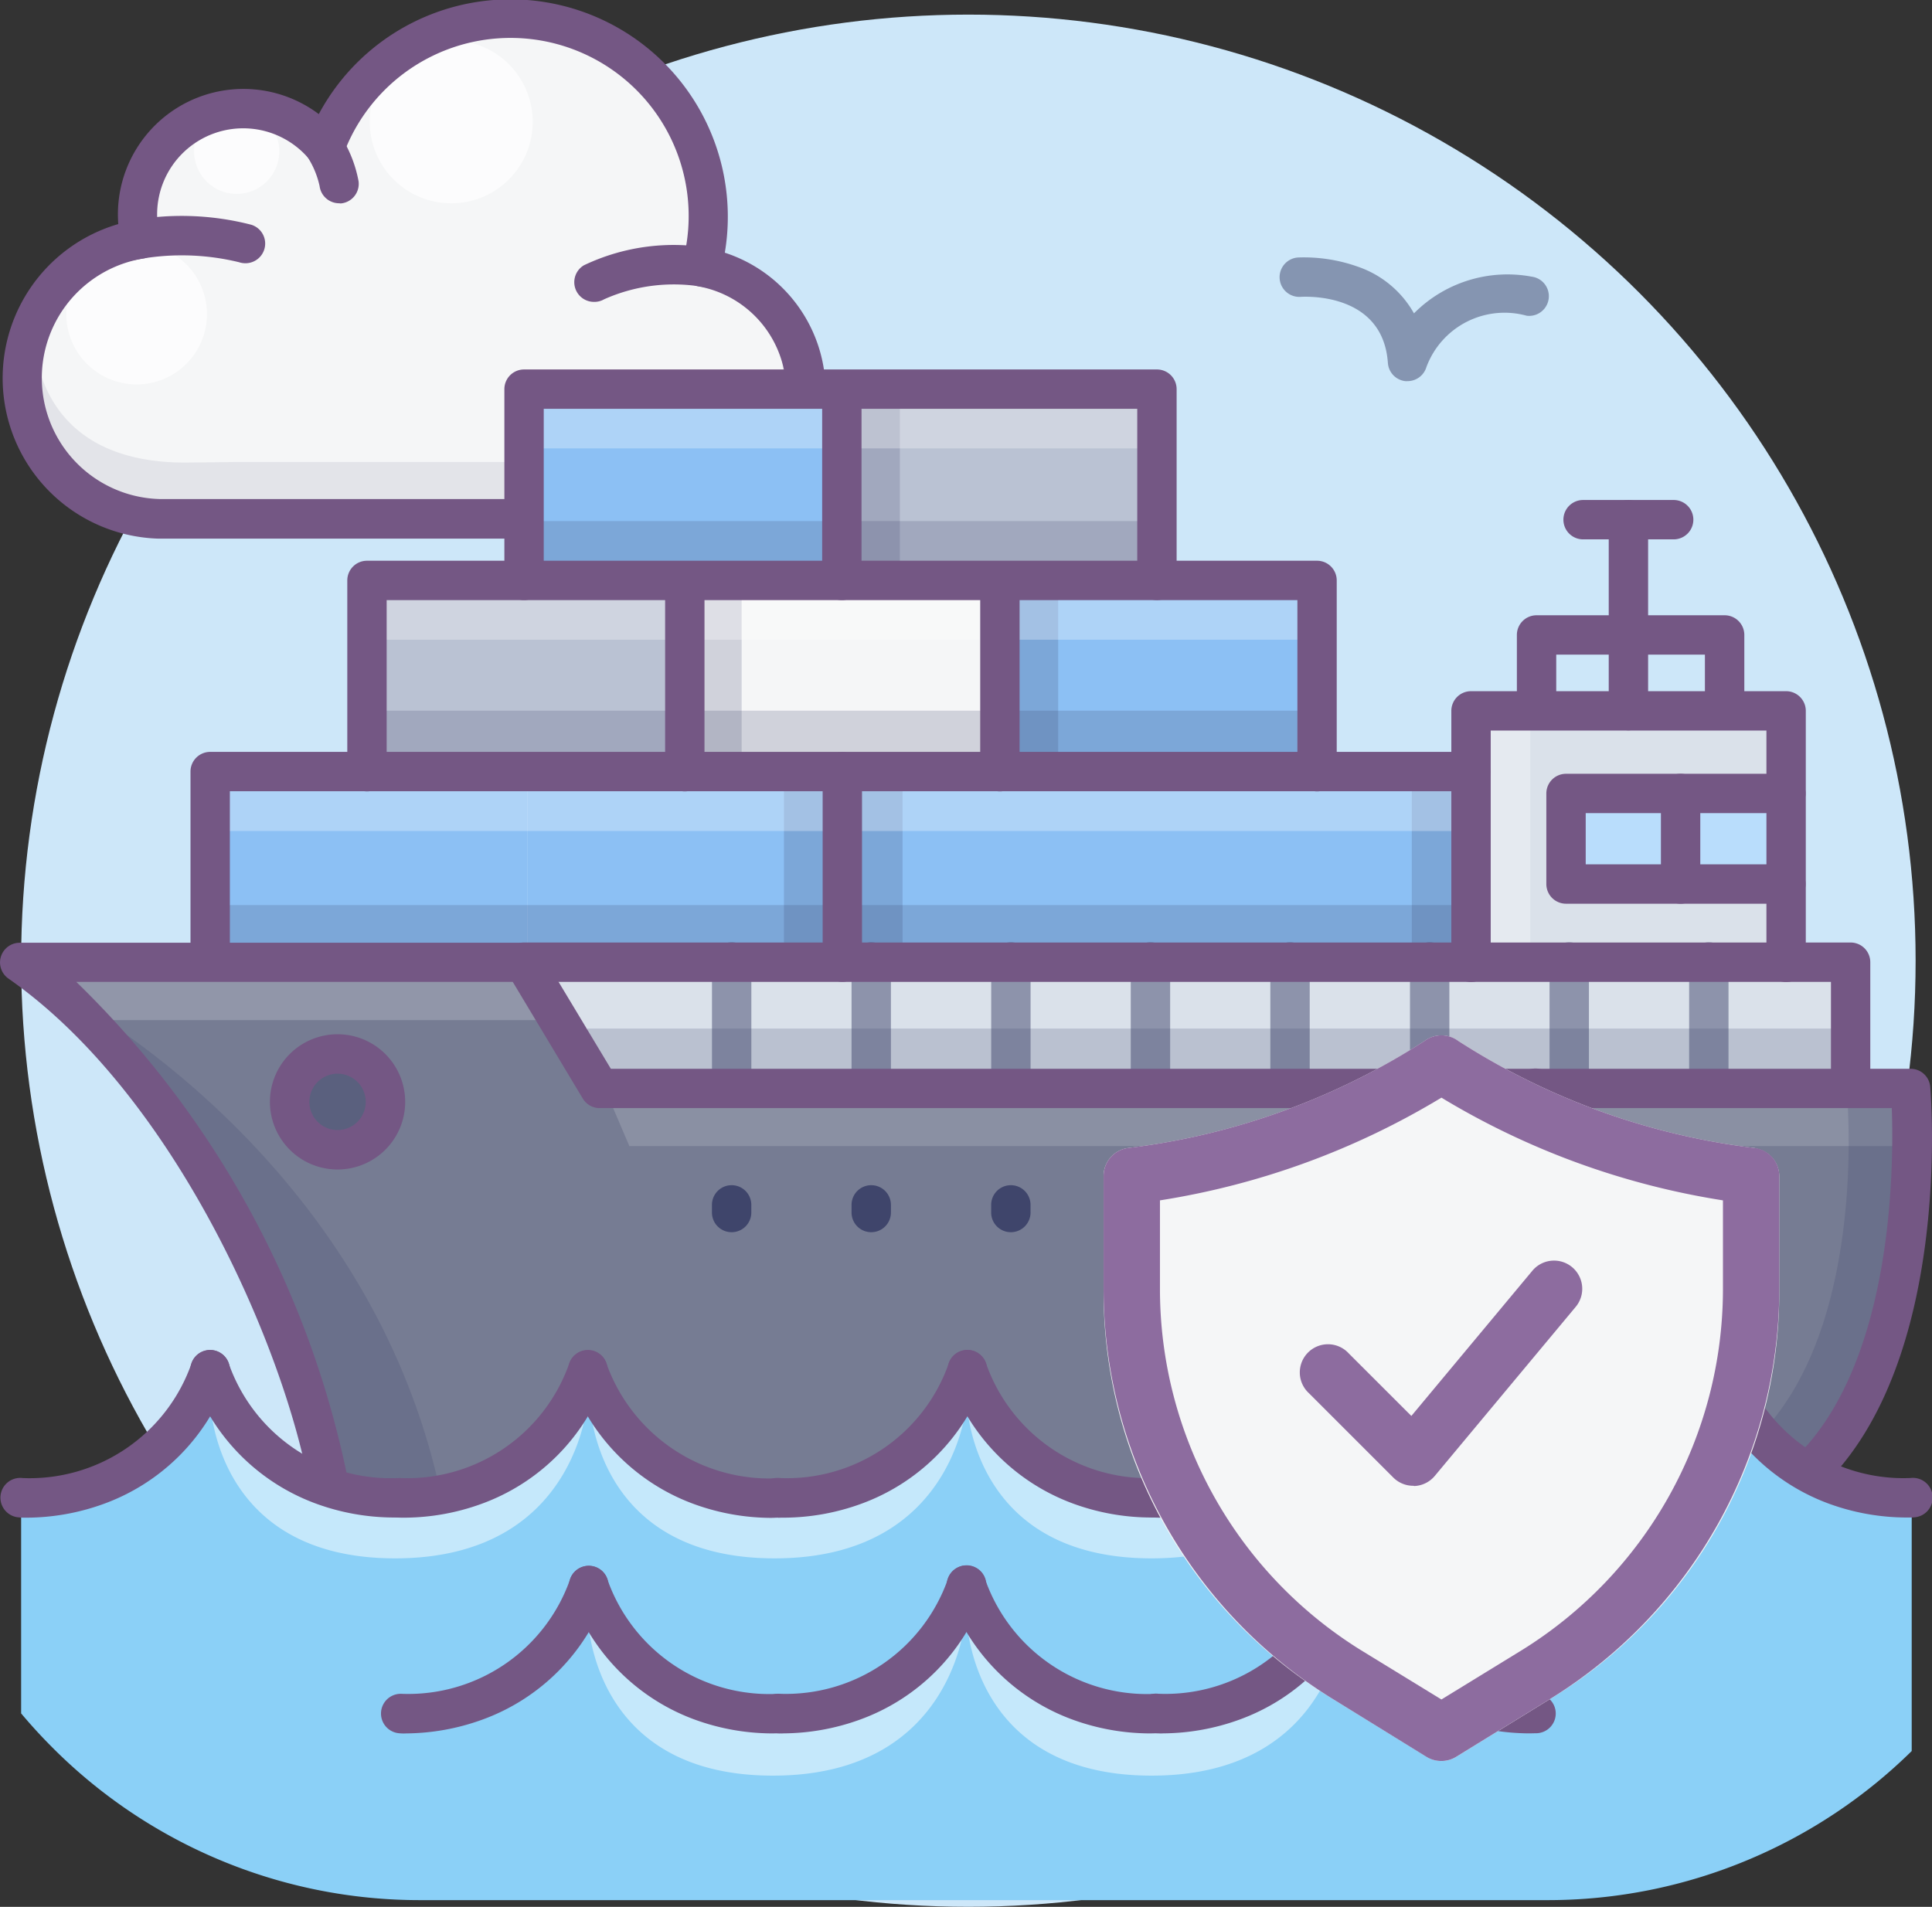 <svg id="Component_7_7" data-name="Component 7 – 7" xmlns="http://www.w3.org/2000/svg" width="47.992" height="47.374" viewBox="0 0 47.992 47.374">
  <rect x="0" y="0" width="47.992" height="47.374" fill="#333333" stroke="none"/>
  <ellipse id="Ellipse_11" data-name="Ellipse 11" cx="23.53" cy="23.505" rx="23.53" ry="23.505" transform="translate(0.525 0.363)" fill="#cde7f9"/>
  <path id="Path_2229" data-name="Path 2229" d="M35.874,25.352a3.142,3.142,0,0,1-3.124,3.138c-.012,0-.025-.023-.038-.023h-12.8c-.038,0-.075.023-.113.022a3.495,3.495,0,0,1-.46-6.942,2.628,2.628,0,0,1,4.587-2.281,4.914,4.914,0,0,1,9.352,2.975A3.162,3.162,0,0,1,35.874,25.352Z" transform="translate(-15.848 -15.605)" fill="#f5f6f7"/>
  <path id="Path_2230" data-name="Path 2230" d="M62.035,39.768a1.058,1.058,0,1,1-1.058-1.058A1.058,1.058,0,0,1,62.035,39.768Z" transform="translate(-55.098 -36.009)" fill="#fff" opacity="0.7"/>
  <path id="Path_2231" data-name="Path 2231" d="M30.955,74.75a1.747,1.747,0,1,1-.511-1.237A1.747,1.747,0,0,1,30.955,74.75Z" transform="translate(-25.814 -66.944)" fill="#fff" opacity="0.7"/>
  <path id="Path_2232" data-name="Path 2232" d="M108.558,23.384a2.024,2.024,0,1,1-2.024-2.024A2.024,2.024,0,0,1,108.558,23.384Z" transform="translate(-95.325 -20.357)" fill="#fff" opacity="0.7"/>
  <path id="Path_2233" data-name="Path 2233" d="M21.5,86.367c-4.273,0-3.774-3.825-3.774-3.825-1.02,5.444,3.417,5.194,3.417,5.194H33.8A3.061,3.061,0,0,0,36.9,85.112c.328-1.791-1.529-3.322-1.529-3.322.754.454,2.544,4.562-2.152,4.562H22.761Z" transform="translate(-16.893 -74.874)" fill="#3f456b" opacity="0.1"/>
  <path id="Path_2234" data-name="Path 2234" d="M62.6,258.551H30.047l-1.883-3.131H15.64c3.522,2.463,5.91,7.127,7.142,11.042.214.685.391,1.336.538,1.957,11.013,4.72,36.773-.357,36.773-.357a6.4,6.4,0,0,0,1.174-1.6C63,263.22,62.6,258.551,62.6,258.551Zm-40.259.341a1.191,1.191,0,1,1,1.19,1.19A1.191,1.191,0,0,1,22.345,258.892Z" transform="translate(-15.15 -231.517)" fill="#767c93"/>
  <path id="Path_2235" data-name="Path 2235" d="M176.6,258.517v.034H145.523l-1.883-3.131H176.6Z" transform="translate(-130.627 -231.517)" fill="#dae1ea"/>
  <path id="Path_2236" data-name="Path 2236" d="M391.925,195.875v1.942H384.1V191.57h7.825v2.055h-5.462v2.25h5.462Z" transform="translate(-347.561 -173.914)" fill="#dae1ea"/>
  <rect id="Rectangle_195" data-name="Rectangle 195" width="2.617" height="2.25" transform="translate(41.747 19.711)" fill="#b9ddfc"/>
  <rect id="Rectangle_196" data-name="Rectangle 196" width="2.845" height="2.25" transform="translate(38.902 19.711)" fill="#b9ddfc"/>
  <path id="Path_2237" data-name="Path 2237" d="M272.373,158.49v4.753H264.5V158.49h7.873Z" transform="translate(-239.662 -144.07)" fill="#8cc0f4"/>
  <path id="Path_2238" data-name="Path 2238" d="M232.207,109.91v4.753H224.38V109.91Z" transform="translate(-203.467 -100.243)" fill="#bac2d3"/>
  <path id="Path_2239" data-name="Path 2239" d="M236.286,207.07H224.5v4.73h15.615v-4.73Z" transform="translate(-203.576 -187.897)" fill="#8cc0f4"/>
  <path id="Path_2240" data-name="Path 2240" d="M192.327,158.53v4.713H184.5V158.49h7.827Z" transform="translate(-167.489 -144.07)" fill="#f5f6f7"/>
  <path id="Path_2241" data-name="Path 2241" d="M152.327,207.07v4.73H144.5v-4.73h7.827Z" transform="translate(-131.403 -187.897)" fill="#8cc0f4"/>
  <path id="Path_2242" data-name="Path 2242" d="M151.585,109.95v4.713H143.69V109.91h7.895Z" transform="translate(-130.672 -100.243)" fill="#8cc0f4"/>
  <path id="Path_2243" data-name="Path 2243" d="M111.7,158.53v4.713H103.81V158.49H111.7Z" transform="translate(-94.694 -144.07)" fill="#bac2d3"/>
  <path id="Path_2244" data-name="Path 2244" d="M71.858,207.07v4.73H63.98v-4.73h7.878Z" transform="translate(-58.761 -187.897)" fill="#8cc0f4"/>
  <path id="Intersection_1" data-name="Intersection 1" d="M9.927,12.876a12.851,12.851,0,0,1-5.036-1.016A12.891,12.891,0,0,1,.779,9.087q-.41-.41-.779-.85v-5A4.829,4.829,0,0,0,4.672.413L4.745.391a4.893,4.893,0,0,0,4.7,2.85A5.488,5.488,0,0,0,14,0c4.795,6.55,9.261.22,9.334.116.074.1,4.477,5.983,9.587.276,1.324,2.275,4.562,2.49,4.562,2.49S41,2.756,42.322.05a4.923,4.923,0,0,0,4.641,2.832V9.172a12.893,12.893,0,0,1-4.026,2.687A12.853,12.853,0,0,1,37.9,12.876ZM23.336.114h0Z" transform="translate(0.525 34.331)" fill="#8bd0f7"/>
  <path id="Path_2246" data-name="Path 2246" d="M160.28,365.83s0,4.011,4.6,4.011,4.794-4.011,4.794-4.011a5.87,5.87,0,0,1-9.392,0Z" transform="translate(-145.639 -331.125)" fill="#fff" opacity="0.5"/>
  <path id="Path_2247" data-name="Path 2247" d="M63.93,365.83s0,4.011,4.6,4.011,4.794-4.011,4.794-4.011a5.175,5.175,0,0,1-4.7,2.348A5.175,5.175,0,0,1,63.93,365.83Z" transform="translate(-58.715 -331.125)" fill="#fff" opacity="0.5"/>
  <path id="Path_2248" data-name="Path 2248" d="M256,365.83s0,4.011,4.6,4.011,4.794-4.011,4.794-4.011a5.87,5.87,0,0,1-9.392,0Z" transform="translate(-231.994 -331.125)" fill="#fff" opacity="0.5"/>
  <path id="Path_2249" data-name="Path 2249" d="M256,421s0,4.011,4.6,4.011S265.392,421,265.392,421A5.87,5.87,0,0,1,256,421Z" transform="translate(-231.994 -380.897)" fill="#fff" opacity="0.5"/>
  <path id="Path_2250" data-name="Path 2250" d="M159.85,421s0,4.011,4.6,4.011S169.242,421,169.242,421a5.87,5.87,0,0,1-9.392,0Z" transform="translate(-145.251 -380.897)" fill="#fff" opacity="0.5"/>
  <path id="Path_2251" data-name="Path 2251" d="M352,365.83s0,4.011,4.6,4.011,4.794-4.011,4.794-4.011a5.87,5.87,0,0,1-9.392,0Z" transform="translate(-318.601 -331.125)" fill="#fff" opacity="0.5"/>
  <path id="Path_2252" data-name="Path 2252" d="M338.693,79.537a.343.343,0,0,1-.055,0,.489.489,0,0,1-.433-.45c-.118-1.715-1.957-1.655-2.168-1.644a.49.49,0,1,1-.064-.978,4,4,0,0,1,1.487.229,2.544,2.544,0,0,1,1.393,1.159,3.272,3.272,0,0,1,2.922-.912.489.489,0,1,1-.122.971,2.07,2.07,0,0,0-2.492,1.278A.489.489,0,0,1,338.693,79.537Z" transform="translate(-303.729 -70.068)" fill="#3f456b" opacity="0.5"/>
  <rect id="Rectangle_197" data-name="Rectangle 197" width="15.603" height="1.473" transform="translate(13.097 12.946)" fill="#3f456b" opacity="0.2"/>
  <rect id="Rectangle_198" data-name="Rectangle 198" width="4.753" height="1.473" transform="translate(22.353 9.667) rotate(90)" fill="#3f456b" opacity="0.2"/>
  <rect id="Rectangle_199" data-name="Rectangle 199" width="4.753" height="1.473" transform="translate(18.423 14.42) rotate(90)" fill="#3f456b" opacity="0.2"/>
  <rect id="Rectangle_200" data-name="Rectangle 200" width="4.753" height="1.473" transform="translate(20.947 19.144) rotate(90)" fill="#3f456b" opacity="0.2"/>
  <rect id="Rectangle_201" data-name="Rectangle 201" width="4.753" height="1.473" transform="translate(22.42 19.145) rotate(90)" fill="#3f456b" opacity="0.2"/>
  <rect id="Rectangle_202" data-name="Rectangle 202" width="4.753" height="1.473" transform="translate(36.543 19.144) rotate(90)" fill="#3f456b" opacity="0.2"/>
  <rect id="Rectangle_203" data-name="Rectangle 203" width="6.242" height="1.473" transform="translate(38.013 17.656) rotate(90)" fill="#fff" opacity="0.3"/>
  <rect id="Rectangle_204" data-name="Rectangle 204" width="4.753" height="1.473" transform="translate(26.286 14.42) rotate(90)" fill="#3f456b" opacity="0.2"/>
  <rect id="Rectangle_205" data-name="Rectangle 205" width="23.624" height="1.473" transform="translate(9.087 17.656)" fill="#3f456b" opacity="0.2"/>
  <rect id="Rectangle_206" data-name="Rectangle 206" width="23.624" height="1.473" transform="translate(9.087 14.42)" fill="#fff" opacity="0.3"/>
  <path id="Path_2253" data-name="Path 2253" d="M32.138,255.07H20.04l1.122,1.474h12.1Z" transform="translate(-19.12 -231.201)" fill="#fff" opacity="0.2"/>
  <path id="Path_2254" data-name="Path 2254" d="M196.449,287.07H164l.629,1.474h31.859Z" transform="translate(-148.995 -260.07)" fill="#fff" opacity="0.15"/>
  <rect id="Rectangle_207" data-name="Rectangle 207" width="15.673" height="1.473" transform="translate(13.062 9.667)" fill="#fff" opacity="0.3"/>
  <rect id="Rectangle_208" data-name="Rectangle 208" width="31.28" height="1.473" transform="translate(5.259 22.486)" fill="#3f456b" opacity="0.2"/>
  <rect id="Rectangle_209" data-name="Rectangle 209" width="31.28" height="1.473" transform="translate(14.588 25.554)" fill="#3f456b" opacity="0.2"/>
  <rect id="Rectangle_210" data-name="Rectangle 210" width="31.28" height="1.473" transform="translate(5.259 19.173)" fill="#fff" opacity="0.3"/>
  <circle id="Ellipse_12" data-name="Ellipse 12" cx="1.19" cy="1.19" r="1.19" transform="translate(7.195 26.186)" fill="#767c93"/>
  <circle id="Ellipse_13" data-name="Ellipse 13" cx="1.19" cy="1.19" r="1.19" transform="translate(7.195 26.186)" fill="#3f456b" opacity="0.5"/>
  <path id="Path_2255" data-name="Path 2255" d="M459.712,287.1s.587,5.78-2.142,8.6l1.216.921s2.637-1.938,2.507-9.545Z" transform="translate(-413.843 -260.07)" fill="#3f456b" opacity="0.2"/>
  <path id="Path_2256" data-name="Path 2256" d="M24.9,262.61s7.64,3.874,9.524,12.376a4.177,4.177,0,0,1-2.746-.083S31.074,268.616,24.9,262.61Z" transform="translate(-23.504 -238.003)" fill="#3f456b" opacity="0.2"/>
  <g id="Group_16" data-name="Group 16" transform="translate(17.686 23.409)" opacity="0.5">
    <path id="Path_2257" data-name="Path 2257" d="M191.889,254.313a.489.489,0,0,1-.489-.489v-2.964a.489.489,0,0,1,.978,0v2.964A.489.489,0,0,1,191.889,254.313Z" transform="translate(-191.4 -250.37)" fill="#3f456b"/>
    <path id="Path_2258" data-name="Path 2258" d="M227.329,254.313a.489.489,0,0,1-.489-.489v-2.964a.489.489,0,0,1,.978,0v2.964A.489.489,0,0,1,227.329,254.313Z" transform="translate(-223.373 -250.37)" fill="#3f456b"/>
    <path id="Path_2259" data-name="Path 2259" d="M262.779,254.313a.489.489,0,0,1-.489-.489v-2.964a.489.489,0,1,1,.978,0v2.964A.489.489,0,0,1,262.779,254.313Z" transform="translate(-255.354 -250.37)" fill="#3f456b"/>
    <path id="Path_2260" data-name="Path 2260" d="M298.219,254.313a.489.489,0,0,1-.489-.489v-2.964a.489.489,0,1,1,.978,0v2.964A.489.489,0,0,1,298.219,254.313Z" transform="translate(-287.327 -250.37)" fill="#3f456b"/>
    <path id="Path_2261" data-name="Path 2261" d="M333.659,254.313a.489.489,0,0,1-.489-.489v-2.964a.489.489,0,1,1,.978,0v2.964A.489.489,0,0,1,333.659,254.313Z" transform="translate(-319.3 -250.37)" fill="#3f456b"/>
    <path id="Path_2262" data-name="Path 2262" d="M369.109,254.313a.489.489,0,0,1-.489-.489v-2.964a.489.489,0,1,1,.978,0v2.964A.489.489,0,0,1,369.109,254.313Z" transform="translate(-351.281 -250.37)" fill="#3f456b"/>
    <path id="Path_2263" data-name="Path 2263" d="M439.989,254.313a.489.489,0,0,1-.489-.489v-2.964a.489.489,0,1,1,.978,0v2.964A.489.489,0,0,1,439.989,254.313Z" transform="translate(-415.227 -250.37)" fill="#3f456b"/>
    <path id="Path_2264" data-name="Path 2264" d="M404.549,254.313a.489.489,0,0,1-.489-.489v-2.964a.489.489,0,1,1,.978,0v2.964A.489.489,0,0,1,404.549,254.313Z" transform="translate(-383.254 -250.37)" fill="#3f456b"/>
  </g>
  <g id="Group_17" data-name="Group 17">
    <path id="Path_2265" data-name="Path 2265" d="M156.938,74.753a.489.489,0,0,1-.252-.909,5.181,5.181,0,0,1,3.214-.411.489.489,0,1,1-.188.961h0a4.242,4.242,0,0,0-2.522.294A.489.489,0,0,1,156.938,74.753Z" transform="translate(-142.182 -67.253)" fill="#745784"/>
    <path id="Path_2266" data-name="Path 2266" d="M87.875,43.847a.489.489,0,0,1-.489-.427,2.205,2.205,0,0,0-.379-.838A.489.489,0,1,1,87.79,42a3.159,3.159,0,0,1,.564,1.3.489.489,0,0,1-.422.549A.159.159,0,0,1,87.875,43.847Z" transform="translate(-79.447 -38.797)" fill="#745784"/>
    <path id="Path_2267" data-name="Path 2267" d="M24.2,24.487H15.176a3.988,3.988,0,0,1-1-7.815c-.006-.08-.009-.16-.009-.242a3.117,3.117,0,0,1,4.99-2.49,5.4,5.4,0,0,1,10.086,3.443,3.627,3.627,0,0,1,2.5,3.287.49.49,0,0,1-.978.048,2.655,2.655,0,0,0-2.188-2.5.489.489,0,0,1-.383-.6,4.425,4.425,0,0,0-8.425-2.679.489.489,0,0,1-.836.137,2.138,2.138,0,0,0-3.792,1.354,2.109,2.109,0,0,0,.06.5.5.5,0,0,1-.068.385.489.489,0,0,1-.329.212,3.008,3.008,0,0,0,.391,5.976h9a.489.489,0,0,1,0,.978Z" transform="translate(-11.238 -11.105)" fill="#745784"/>
    <path id="Path_2268" data-name="Path 2268" d="M41.858,67.1a.489.489,0,0,1-.153-.025,5.994,5.994,0,0,0-2.621-.05.489.489,0,1,1-.206-.957,6.907,6.907,0,0,1,3.131.076.489.489,0,0,1-.151.956Z" transform="translate(-35.766 -60.56)" fill="#745784"/>
    <path id="Path_2269" data-name="Path 2269" d="M63.99,358.1a5.656,5.656,0,0,1-1.867-.333A5.138,5.138,0,0,1,59,354.6a.489.489,0,0,1,.917-.343,4.263,4.263,0,0,0,4.2,2.864.491.491,0,0,1,.073.978C64.179,358.1,64.109,358.1,63.99,358.1Z" transform="translate(-54.241 -320.399)" fill="#745784"/>
    <path id="Path_2270" data-name="Path 2270" d="M11.694,358.077c-.118,0-.19,0-.2-.006a.491.491,0,1,1,.074-.978,4.261,4.261,0,0,0,4.2-2.864.489.489,0,1,1,.917.343,5.128,5.128,0,0,1-3.121,3.169A5.652,5.652,0,0,1,11.694,358.077Z" transform="translate(-11.005 -320.372)" fill="#745784"/>
    <path id="Path_2271" data-name="Path 2271" d="M159.867,358a5.649,5.649,0,0,1-1.867-.333,5.134,5.134,0,0,1-3.121-3.169.489.489,0,1,1,.916-.343,4.3,4.3,0,0,0,4.2,2.864.491.491,0,1,1,.075.978C160.056,357.991,159.985,358,159.867,358Z" transform="translate(-140.734 -320.29)" fill="#745784"/>
    <path id="Path_2272" data-name="Path 2272" d="M107.6,357.968c-.118,0-.189,0-.2-.006a.491.491,0,0,1,.073-.978,4.264,4.264,0,0,0,4.2-2.864.489.489,0,1,1,.916.343,5.124,5.124,0,0,1-3.121,3.169A5.648,5.648,0,0,1,107.6,357.968Z" transform="translate(-97.527 -320.263)" fill="#745784"/>
    <path id="Path_2273" data-name="Path 2273" d="M256.25,358.1a5.655,5.655,0,0,1-1.867-.333,5.129,5.129,0,0,1-3.121-3.169.489.489,0,0,1,.917-.343,4.263,4.263,0,0,0,4.2,2.864.491.491,0,0,1,.073.978C256.44,358.1,256.369,358.1,256.25,358.1Z" transform="translate(-227.691 -320.399)" fill="#745784"/>
    <path id="Path_2274" data-name="Path 2274" d="M203.954,358.077c-.118,0-.19,0-.2-.006a.491.491,0,1,1,.074-.978,4.261,4.261,0,0,0,4.2-2.864.489.489,0,1,1,.917.343,5.126,5.126,0,0,1-3.121,3.169A5.649,5.649,0,0,1,203.954,358.077Z" transform="translate(-184.455 -320.372)" fill="#745784"/>
    <path id="Path_2275" data-name="Path 2275" d="M352.127,358a5.65,5.65,0,0,1-1.867-.333,5.136,5.136,0,0,1-3.121-3.169.489.489,0,1,1,.916-.343,4.263,4.263,0,0,0,4.2,2.864.491.491,0,0,1,.073.978C352.317,357.99,352.245,358,352.127,358Z" transform="translate(-314.184 -320.29)" fill="#745784"/>
    <path id="Path_2276" data-name="Path 2276" d="M299.86,357.968c-.118,0-.189,0-.2-.006a.491.491,0,1,1,.073-.978,4.263,4.263,0,0,0,4.2-2.864.489.489,0,1,1,.916.343,5.125,5.125,0,0,1-3.12,3.169A5.657,5.657,0,0,1,299.86,357.968Z" transform="translate(-270.977 -320.263)" fill="#745784"/>
    <path id="Path_2277" data-name="Path 2277" d="M448.08,358.1a5.653,5.653,0,0,1-1.867-.333,5.139,5.139,0,0,1-3.121-3.169.489.489,0,0,1,.917-.343,4.263,4.263,0,0,0,4.2,2.864.491.491,0,1,1,.073.978C448.27,358.1,448.2,358.1,448.08,358.1Z" transform="translate(-400.753 -320.399)" fill="#745784"/>
    <path id="Path_2278" data-name="Path 2278" d="M395.784,358.077c-.119,0-.19,0-.2-.006a.491.491,0,1,1,.074-.978,4.262,4.262,0,0,0,4.2-2.864.489.489,0,1,1,.917.343,5.128,5.128,0,0,1-3.121,3.169A5.655,5.655,0,0,1,395.784,358.077Z" transform="translate(-357.517 -320.372)" fill="#745784"/>
    <path id="Path_2279" data-name="Path 2279" d="M160.121,412.89a5.657,5.657,0,0,1-1.867-.333,5.138,5.138,0,0,1-3.121-3.169.489.489,0,1,1,.917-.342,4.263,4.263,0,0,0,4.2,2.863.491.491,0,0,1,.073.978C160.311,412.885,160.241,412.89,160.121,412.89Z" transform="translate(-140.968 -369.825)" fill="#745784"/>
    <path id="Path_2280" data-name="Path 2280" d="M107.824,412.863a1.131,1.131,0,0,1-.2-.006.491.491,0,0,1,.074-.978,4.261,4.261,0,0,0,4.2-2.863.489.489,0,1,1,.917.342,5.126,5.126,0,0,1-3.121,3.169A5.649,5.649,0,0,1,107.824,412.863Z" transform="translate(-97.73 -369.798)" fill="#745784"/>
    <path id="Path_2281" data-name="Path 2281" d="M255.98,412.734a5.648,5.648,0,0,1-1.867-.333,5.136,5.136,0,0,1-3.121-3.169.489.489,0,1,1,.916-.342,4.263,4.263,0,0,0,4.2,2.863.491.491,0,0,1,.073.978C256.169,412.729,256.1,412.734,255.98,412.734Z" transform="translate(-227.442 -369.669)" fill="#745784"/>
    <path id="Path_2282" data-name="Path 2282" d="M203.73,412.706a1.133,1.133,0,0,1-.2-.006.491.491,0,0,1,.073-.978,4.264,4.264,0,0,0,4.2-2.863.489.489,0,1,1,.916.342,5.124,5.124,0,0,1-3.121,3.169A5.649,5.649,0,0,1,203.73,412.706Z" transform="translate(-184.252 -369.642)" fill="#745784"/>
    <path id="Path_2283" data-name="Path 2283" d="M352.33,412.733a5.657,5.657,0,0,1-1.868-.333,5.135,5.135,0,0,1-3.12-3.169.489.489,0,1,1,.916-.342,4.263,4.263,0,0,0,4.2,2.863.491.491,0,1,1,.073.978C352.519,412.728,352.448,412.733,352.33,412.733Z" transform="translate(-314.365 -369.669)" fill="#745784"/>
    <path id="Path_2284" data-name="Path 2284" d="M300.084,412.706a1.131,1.131,0,0,1-.2-.006.491.491,0,1,1,.074-.978,4.263,4.263,0,0,0,4.2-2.863.489.489,0,1,1,.916.342,5.126,5.126,0,0,1-3.121,3.169A5.649,5.649,0,0,1,300.084,412.706Z" transform="translate(-271.18 -369.642)" fill="#745784"/>
    <path id="Path_2285" data-name="Path 2285" d="M365.954,331.433a2.037,2.037,0,0,1-2.034-2.034.489.489,0,1,1,.978,0,1.056,1.056,0,0,0,2.111,0,.489.489,0,1,1,.978,0A2.037,2.037,0,0,1,365.954,331.433Z" transform="translate(-329.355 -297.817)" fill="#745784"/>
    <path id="Path_2286" data-name="Path 2286" d="M397.534,331.433A2.037,2.037,0,0,1,395.5,329.4a.489.489,0,1,1,.978,0,1.056,1.056,0,0,0,2.111,0,.489.489,0,1,1,.978,0A2.037,2.037,0,0,1,397.534,331.433Z" transform="translate(-357.846 -297.817)" fill="#745784"/>
    <path id="Path_2287" data-name="Path 2287" d="M395.989,287.947a.489.489,0,0,1-.489-.489v-4.548a.489.489,0,0,1,.978,0v4.548A.489.489,0,0,1,395.989,287.947Z" transform="translate(-357.846 -255.875)" fill="#745784"/>
    <path id="Path_2288" data-name="Path 2288" d="M18.806,264.4a.489.489,0,0,1-.481-.4c-.631-3.536-3.37-9.806-7.484-12.682a.489.489,0,0,1,.281-.89H23.645a.489.489,0,0,1,.419.237l1.741,2.894H58.09a.489.489,0,0,1,.489.448c.023.276.536,6.8-2.652,9.9a.49.49,0,1,1-.685-.7c2.409-2.348,2.436-7.179,2.382-8.671H25.534a.489.489,0,0,1-.426-.237L23.368,251.4H12.526a23.813,23.813,0,0,1,6.76,12.425.489.489,0,0,1-.391.567A.434.434,0,0,1,18.806,264.4Z" transform="translate(-10.631 -227.006)" fill="#745784"/>
    <path id="Path_2289" data-name="Path 2289" d="M80.84,277.09a1.68,1.68,0,1,1,1.68-1.679A1.68,1.68,0,0,1,80.84,277.09Zm0-2.38a.7.7,0,1,0,.7.7.7.7,0,0,0-.7-.7Z" transform="translate(-72.455 -248.035)" fill="#745784"/>
    <path id="Path_2290" data-name="Path 2290" d="M172.087,254.495a.489.489,0,0,1-.489-.489V251.4H139.129a.489.489,0,1,1,0-.978h32.957a.489.489,0,0,1,.489.489v3.1A.489.489,0,0,1,172.087,254.495Z" transform="translate(-126.116 -227.006)" fill="#745784"/>
    <path id="Path_2291" data-name="Path 2291" d="M387.4,193.8a.489.489,0,0,1-.489-.489v-5.758h-6.849v5.758a.489.489,0,1,1-.978,0v-6.247a.489.489,0,0,1,.489-.489H387.4a.489.489,0,0,1,.489.489v6.247A.489.489,0,0,1,387.4,193.8Z" transform="translate(-343.032 -169.403)" fill="#745784"/>
    <path id="Path_2292" data-name="Path 2292" d="M59.489,207.745a.489.489,0,0,1-.489-.489v-4.7a.489.489,0,0,1,.489-.489H90.807a.489.489,0,1,1,0,.978H59.978v4.207A.489.489,0,0,1,59.489,207.745Z" transform="translate(-54.268 -183.387)" fill="#745784"/>
    <path id="Path_2293" data-name="Path 2293" d="M219.989,207.779a.489.489,0,0,1-.489-.489v-4.73a.489.489,0,1,1,.978,0v4.73A.489.489,0,0,1,219.989,207.779Z" transform="translate(-199.065 -183.387)" fill="#745784"/>
    <path id="Path_2294" data-name="Path 2294" d="M179.989,159.591a.489.489,0,0,1-.489-.489v-4.713a.489.489,0,1,1,.978,0V159.1A.489.489,0,0,1,179.989,159.591Z" transform="translate(-162.978 -139.929)" fill="#745784"/>
    <path id="Path_2295" data-name="Path 2295" d="M259.989,159.591a.489.489,0,0,1-.489-.489v-4.713a.489.489,0,1,1,.978,0V159.1A.489.489,0,0,1,259.989,159.591Z" transform="translate(-235.151 -139.929)" fill="#745784"/>
    <path id="Path_2296" data-name="Path 2296" d="M122.9,159.221a.489.489,0,0,1-.489-.489v-4.264H99.788v4.264a.489.489,0,1,1-.978,0v-4.753a.489.489,0,0,1,.489-.489h23.6a.489.489,0,0,1,.489.489v4.753A.489.489,0,0,1,122.9,159.221Z" transform="translate(-90.183 -139.559)" fill="#745784"/>
    <path id="Path_2297" data-name="Path 2297" d="M219.869,111.011a.489.489,0,0,1-.489-.489v-4.713a.489.489,0,1,1,.978,0v4.713A.489.489,0,0,1,219.869,111.011Z" transform="translate(-198.957 -96.102)" fill="#745784"/>
    <path id="Path_2298" data-name="Path 2298" d="M154.9,110.641a.489.489,0,0,1-.489-.489v-4.264H139.668v4.264a.489.489,0,0,1-.978,0V105.4a.489.489,0,0,1,.489-.489H154.9a.489.489,0,0,1,.489.489v4.753A.489.489,0,0,1,154.9,110.641Z" transform="translate(-126.161 -95.732)" fill="#745784"/>
    <path id="Path_2299" data-name="Path 2299" d="M419.579,143.793a.489.489,0,0,1-.489-.489v-4.745a.489.489,0,1,1,.978,0V143.3A.489.489,0,0,1,419.579,143.793Z" transform="translate(-379.128 -125.648)" fill="#745784"/>
    <path id="Path_2300" data-name="Path 2300" d="M410.319,139.048h-2.25a.489.489,0,1,1,0-.978h2.25a.489.489,0,0,1,0,.978Z" transform="translate(-368.744 -125.648)" fill="#745784"/>
    <path id="Path_2301" data-name="Path 2301" d="M400.911,170.157a.489.489,0,0,1-.489-.489V168.3h-3.693v1.37a.489.489,0,1,1-.978,0v-1.859a.489.489,0,0,1,.489-.489h4.672a.489.489,0,0,1,.489.489v1.859A.489.489,0,0,1,400.911,170.157Z" transform="translate(-358.071 -152.036)" fill="#745784"/>
    <path id="Path_2302" data-name="Path 2302" d="M409.2,210.8h-5.462a.489.489,0,0,1-.489-.489v-2.25a.489.489,0,0,1,.489-.489H409.2a.489.489,0,1,1,0,.978h-4.973v1.272H409.2a.489.489,0,1,1,0,.978Z" transform="translate(-364.837 -188.348)" fill="#745784"/>
    <path id="Path_2303" data-name="Path 2303" d="M432.819,210.8a.489.489,0,0,1-.489-.489v-2.25a.489.489,0,0,1,.978,0v2.25A.489.489,0,0,1,432.819,210.8Z" transform="translate(-391.072 -188.348)" fill="#745784"/>
    <path id="Path_2304" data-name="Path 2304" d="M191.879,313.228a.489.489,0,0,1-.489-.489v-.19a.489.489,0,1,1,.978,0v.19A.489.489,0,0,1,191.879,313.228Z" transform="translate(-173.705 -282.615)" fill="#3f456b"/>
    <path id="Path_2305" data-name="Path 2305" d="M227.329,313.228a.489.489,0,0,1-.489-.489v-.19a.489.489,0,1,1,.978,0v.19A.489.489,0,0,1,227.329,313.228Z" transform="translate(-205.687 -282.615)" fill="#3f456b"/>
    <path id="Path_2306" data-name="Path 2306" d="M262.769,313.228a.489.489,0,0,1-.489-.489v-.19a.489.489,0,1,1,.978,0v.19A.489.489,0,0,1,262.769,313.228Z" transform="translate(-237.659 -282.615)" fill="#3f456b"/>
    <path id="Path_2307" data-name="Path 2307" d="M298.209,313.228a.489.489,0,0,1-.489-.489v-.19a.489.489,0,1,1,.978,0v.19A.489.489,0,0,1,298.209,313.228Z" transform="translate(-269.632 -282.615)" fill="#3f456b"/>
    <path id="Path_2308" data-name="Path 2308" d="M333.659,313.228a.489.489,0,0,1-.489-.489v-.19a.489.489,0,1,1,.978,0v.19A.489.489,0,0,1,333.659,313.228Z" transform="translate(-301.614 -282.615)" fill="#3f456b"/>
  </g>
  <g id="icons8-shield_2_" data-name="icons8-shield (2)" transform="translate(27.414 25.723)">
    <path id="Path_2145" data-name="Path 2145" d="M20.184,5.8A17.49,17.49,0,0,1,12.812,3.14a.7.7,0,0,0-.839,0A17.49,17.49,0,0,1,4.6,5.8.7.7,0,0,0,4,6.5V9.34A11.81,11.81,0,0,0,9.652,19.461l2.374,1.463a.7.7,0,0,0,.733,0l2.374-1.462A11.812,11.812,0,0,0,20.784,9.34V6.5a.7.7,0,0,0-.6-.692Z" transform="translate(-4 -3)" fill="#f5f6f7"/>
    <path id="Path_2146" data-name="Path 2146" d="M12.392,21.028a.7.7,0,0,1-.366-.1L9.652,19.462A11.968,11.968,0,0,1,4,9.34V6.5A.7.7,0,0,1,4.6,5.8,17.483,17.483,0,0,0,11.972,3.14a.7.7,0,0,1,.839,0A17.483,17.483,0,0,0,20.184,5.8a.7.7,0,0,1,.6.692V9.34a11.968,11.968,0,0,1-5.652,10.122l-2.374,1.462A.7.7,0,0,1,12.392,21.028ZM5.4,7.1V9.34a10.56,10.56,0,0,0,4.986,8.931L12.392,19.5,14.4,18.268A10.56,10.56,0,0,0,19.385,9.34V7.1a19.283,19.283,0,0,1-6.993-2.552A19.284,19.284,0,0,1,5.4,7.1Z" transform="translate(-4 -3.001)" fill="#8d6c9f"/>
    <path id="Path_2147" data-name="Path 2147" d="M13.8,16.595a.7.7,0,0,1-.494-.2l-2.1-2.1a.7.7,0,1,1,.989-.989L13.75,14.86l3.007-3.609a.7.7,0,1,1,1.074.9l-3.5,4.2a.7.7,0,0,1-.506.25Z" transform="translate(-6.105 -5.405)" fill="#8d6c9f"/>
  </g>
</svg>
